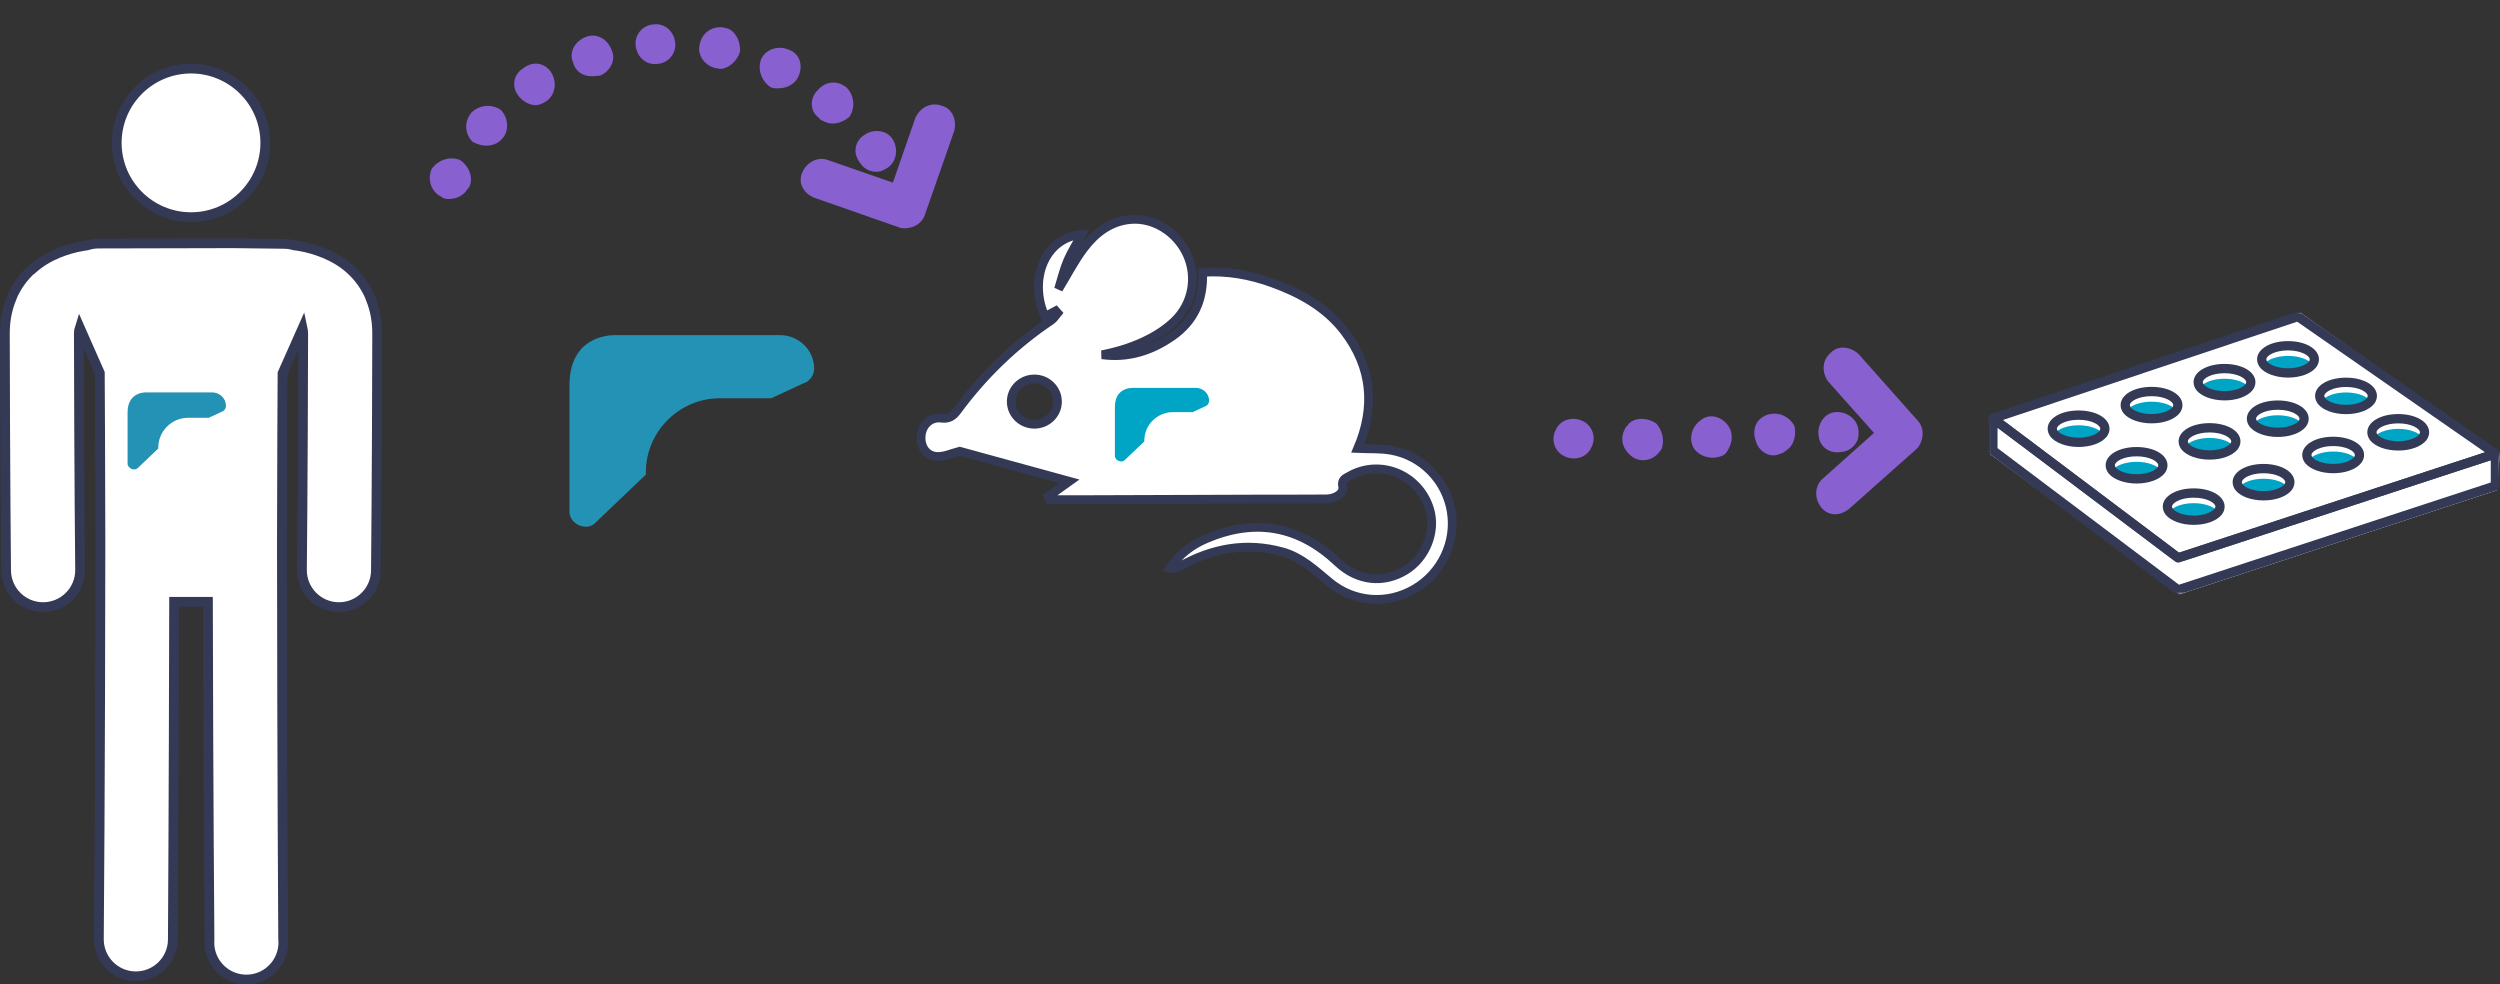 <?xml version="1.0" encoding="UTF-8"?>
<svg width="513px" height="202px" viewBox="0 0 513 202" version="1.1" xmlns="http://www.w3.org/2000/svg" xmlns:xlink="http://www.w3.org/1999/xlink">
    <rect x="0" y="0" width="513" height="202" fill="#333333" stroke="none"/>
    <title>human_mouse_liver</title>
    <defs>
        <polygon id="path-1" points="0 0 104.999 0 104.999 51.426 0 51.426"></polygon>
        <polygon id="path-3" points="0 0 104.999 0 104.999 37.092 0 37.092"></polygon>
    </defs>
    <g id="PXB-cells" stroke="none" stroke-width="1" fill="none" fill-rule="evenodd">
        <g id="human_mouse_liver" transform="translate(1, 0)">
            <g id="g6928" transform="translate(38.197, 107.538) scale(-1, 1) rotate(-180) translate(-38.197, -107.538) translate(0, 14.077)" fill-rule="nonzero">
                <g id="g6224" fill="#FFFFFF" stroke="#343A56" stroke-width="2">
                    <g id="g54" transform="translate(22.956, 156.439)">
                        <path d="M15.242,30.483 C6.842,30.483 0,23.657 0,15.24 C0,6.829 6.842,0 15.242,0 C23.648,0 30.482,6.826 30.482,15.24 C30.482,23.657 23.647,30.483 15.242,30.483" id="path56"></path>
                    </g>
                    <g id="g58">
                        <path d="M46.75,151.083 L19.292,151.019 C18.462,151.025 17.637,150.895 16.848,150.633 C16.563,150.593 16.298,150.552 16.012,150.504 C14.342,150.221 12.63,149.752 10.867,149.025 C9.051,148.276 7.256,147.24 5.594,145.745 L5.53,145.745 C3.717,144.113 2.34,142.146 1.416,139.958 C1.414,139.935 1.414,139.915 1.416,139.894 C0.306,137.258 -0.007,134.703 0,132.433 C0.055,103.299 0.256,83.942 0.256,83.942 C0.293,79.752 3.719,76.383 7.91,76.418 C12.1,76.455 15.468,79.881 15.433,84.072 C15.433,84.072 15.232,103.422 15.177,132.498 C15.175,133.097 15.273,133.486 15.368,133.783 L19.484,124.459 C19.512,120.389 19.538,116.445 19.549,112.176 C19.569,104.393 19.599,96.837 19.613,89.538 C19.582,43.059 19.292,8.315 19.292,8.315 C19.256,4.124 22.624,0.698 26.815,0.661 C31.006,0.626 34.431,3.995 34.467,8.186 C34.467,8.186 34.655,38.187 34.724,77.513 L41.67,77.513 C41.739,38.187 41.991,8.186 41.991,8.186 C41.66,4.009 44.777,0.354 48.953,0.024 C53.13,-0.307 56.782,2.81 57.114,6.986 C57.15,7.429 57.145,7.873 57.103,8.315 C57.103,8.315 56.877,43.059 56.845,89.538 C56.861,96.837 56.891,104.393 56.909,112.176 C56.922,116.423 56.963,120.345 56.974,124.394 L61.09,133.656 C61.153,133.36 61.219,133.022 61.219,132.498 C61.164,103.422 60.962,84.072 60.962,84.072 C60.926,79.881 64.295,76.455 68.485,76.418 C72.676,76.383 76.101,79.752 76.138,83.942 C76.138,83.942 76.339,103.299 76.393,132.433 C76.4,134.703 76.089,137.258 74.98,139.894 L74.98,139.958 C74.055,142.146 72.676,144.113 70.864,145.745 C69.202,147.24 67.344,148.276 65.528,149.025 C63.766,149.752 62.053,150.221 60.383,150.504 C60.083,150.555 59.78,150.592 59.482,150.633 C59.461,150.634 59.439,150.63 59.417,150.633 C58.71,150.846 57.973,150.954 57.23,150.954 L46.878,151.083 L46.75,151.083 Z" id="path60"></path>
                    </g>
                </g>
                <g id="g62" transform="translate(25.178, 104.666)" fill="#2492B4">
                    <path d="M3.793,15.814 L17.362,15.814 C18.906,15.814 20.192,14.592 20.192,13.048 C20.193,12.503 19.817,11.973 19.291,11.828 L16.654,10.604 L12.409,10.604 C9.06,10.604 6.302,7.85 6.302,4.495 C6.302,4.43 6.3,4.367 6.302,4.302 L2.122,0.315 C1.435,-0.412 0.001,0.216 0,1.215 L0,11.699 C0,12.773 0.232,13.794 0.9,14.592 C1.568,15.391 2.662,15.814 3.793,15.814" id="path64"></path>
                </g>
            </g>
            <g id="g7027" transform="translate(140.779, 54.044) scale(-1, 1) rotate(-180) translate(-140.779, -54.044) translate(84.877, 0)" fill-rule="nonzero">
                <g id="g62-0" transform="translate(30.98, 0)" fill="#2492B4">
                    <path d="M9.433,39.323 L43.173,39.323 C47.013,39.323 50.209,36.285 50.209,32.445 C50.212,31.09 49.276,29.773 47.97,29.41 L41.413,26.369 L30.857,26.369 C22.53,26.369 15.67,19.519 15.67,11.177 C15.67,11.015 15.666,10.86 15.67,10.698 L5.276,0.782 C3.569,-1.023 0.004,0.536 0,3.021 L0,29.09 C0,31.762 0.577,34.3 2.239,36.285 C3.9,38.27 6.621,39.323 9.433,39.323" id="path64-8"></path>
                </g>
                <g id="g6885" transform="translate(55.902, 80.639) rotate(4.792) translate(-55.902, -80.639) translate(1.732, 57.636)" fill="#8860CF">
                    <path d="M4.037,13.802 C3.33,13.802 2.622,13.802 1.914,14.51 C0.145,15.571 -0.563,18.049 0.499,20.172 C0.499,20.172 0.499,20.172 0.499,20.172 C1.914,21.941 4.391,22.649 6.515,21.588 C8.284,20.172 8.992,17.695 7.93,15.925 C7.93,15.925 7.576,15.571 7.576,15.571 C6.868,14.51 5.453,13.802 4.037,13.802 Z" id="path6845"></path>
                    <path d="M91.797,12.032 C90.381,12.032 88.966,12.74 88.258,14.156 C86.842,16.279 87.55,18.756 89.673,19.818 C91.443,20.88 94.274,20.526 95.335,18.402 L95.335,18.402 C96.397,16.279 95.689,13.802 93.92,12.74 C93.212,12.386 92.504,12.032 91.797,12.032 Z M83.658,22.649 C82.596,22.649 81.888,23.003 80.827,23.711 L80.592,24.112 C78.823,25.527 79.057,28.311 80.827,29.727 C82.596,31.497 85.073,31.497 86.842,29.727 L83.658,26.896 L86.842,29.727 C88.258,27.958 88.258,25.48 86.842,23.711 C85.781,23.003 84.719,22.649 83.658,22.649 Z M12.53,24.065 C11.469,24.065 10.407,24.419 9.345,25.126 C7.93,26.896 7.93,29.373 9.699,31.143 L9.699,31.143 C11.469,32.558 13.946,32.558 15.715,31.143 C17.131,29.373 17.131,26.542 15.361,25.126 C14.653,24.419 13.592,24.065 12.53,24.065 Z M73.395,30.789 C72.688,30.789 71.98,30.789 71.272,31.143 C69.503,32.558 68.795,35.035 69.857,37.159 C70.918,38.928 73.395,39.636 75.519,38.574 L75.817,38.42 C77.94,37.358 78.35,34.682 76.934,32.558 C76.226,31.497 74.811,30.789 73.395,30.789 Z M23.146,31.497 C21.731,31.497 20.315,32.558 19.608,33.62 C18.192,35.743 18.9,38.221 21.023,39.282 L21.023,39.282 C23.146,40.698 25.623,39.99 26.685,37.867 C27.747,35.743 27.039,33.266 25.27,32.204 C24.562,31.85 23.854,31.497 23.146,31.497 Z M61.364,35.743 C61.01,35.743 60.673,35.998 60.319,35.998 C58.196,36.705 56.764,38.928 57.471,41.052 C58.179,43.529 60.302,44.591 62.426,44.237 L62.813,44.098 C64.936,43.744 65.964,41.052 65.61,38.928 C64.903,37.159 63.133,35.743 61.364,35.743 L61.364,35.743 Z M35.178,36.451 C33.408,36.451 31.639,37.513 31.285,39.636 C30.578,41.759 31.993,43.883 34.293,44.591 C36.593,45.298 38.716,43.883 39.424,41.406 C40.132,39.282 38.716,37.159 36.593,36.451 L36.239,36.451 L35.178,36.451 Z M48.625,37.867 L48.271,37.867 C46.148,37.867 44.378,39.636 44.378,42.113 C44.378,44.237 46.148,46.006 48.271,46.006 L48.271,46.006 L48.625,46.006 C50.748,46.006 52.517,44.237 52.517,41.759 C52.517,39.636 50.748,37.867 48.625,37.867 Z" id="path6847"></path>
                    <path d="M96.751,0 C96.043,0 95.689,0 94.981,0.354 C78.35,7.786 78.35,7.786 78.35,7.786 C76.226,8.847 75.165,10.971 76.226,13.094 C77.288,15.217 79.765,16.279 81.888,15.217 C94.627,9.555 94.627,9.555 94.627,9.555 C100.289,22.295 100.289,22.295 100.289,22.295 C101.351,24.419 103.828,25.48 105.951,24.419 C108.074,23.711 108.782,21.234 108.074,19.11 C100.643,2.477 100.643,2.477 100.643,2.477 C99.936,0.708 98.166,0 96.751,0 Z" id="path6849"></path>
                </g>
            </g>
            <g id="g7005" transform="translate(355.653, 88.426) scale(-1, 1) rotate(-180) translate(-355.653, -88.426) translate(317.775, 71.324)" fill="#8860CF" fill-rule="nonzero">
                <path d="M62.349,15.132 C61.766,13.842 60.539,12.843 58.957,12.781 C56.44,12.365 54.473,14.029 54.38,16.401 C54.14,18.451 55.628,20.886 58,20.979 L58,20.979 C60.372,21.073 62.338,19.408 62.578,17.359 C62.609,16.568 62.64,15.777 62.349,15.132 Z M49.136,14.711 C48.699,13.744 48.085,13.244 47.003,12.568 L46.523,12.424 C44.504,11.394 42.083,12.849 41.521,15.044 C40.636,17.385 41.637,19.7 43.905,20.423 C46.173,21.146 48.449,20.069 49.479,18.051 C49.687,16.792 49.573,15.679 49.136,14.711 L49.136,14.711 Z M36.181,13.963 C35.89,13.318 35.599,12.673 34.985,12.173 C32.967,11.143 30.418,11.518 28.92,13.359 C27.744,15.055 28.118,17.604 29.96,19.102 L30.224,19.311 C32.065,20.809 34.673,20.08 36.025,17.916 C36.701,16.834 36.764,15.253 36.181,13.963 L36.181,13.963 Z M22.21,13.482 C22.087,13.209 21.751,12.785 21.434,12.444 C19.915,10.8 17.414,10.599 15.771,12.118 C13.804,13.783 13.711,16.155 14.907,17.945 L15.192,18.241 C16.389,20.03 19.266,19.859 21.055,18.663 C22.377,17.289 22.804,15.026 22.21,13.481 C22.21,13.481 22.21,13.482 22.21,13.482 L22.21,13.482 Z M7.901,14.005 L7.755,13.683 C6.881,11.747 4.541,10.863 2.283,11.883 C0.348,12.756 -0.536,15.097 0.338,17.033 L0.338,17.033 L0.483,17.355 C1.357,19.29 3.698,20.175 5.955,19.155 C7.89,18.281 8.775,15.94 7.901,14.005 Z" id="path6847-5"></path>
                <path d="M75.353,14.696 C75.062,14.05 74.916,13.728 74.302,13.229 C60.684,1.128 60.684,1.128 60.684,1.128 C58.843,-0.37 56.471,-0.464 54.973,1.378 C53.475,3.219 53.527,5.914 55.368,7.412 C65.771,16.693 65.771,16.693 65.771,16.693 C56.491,27.097 56.491,27.097 56.491,27.097 C54.993,28.938 55.045,31.633 56.887,33.131 C58.405,34.775 60.954,34.401 62.598,32.882 C74.697,19.263 74.697,19.263 74.697,19.263 C76.019,17.89 75.935,15.986 75.353,14.696 Z" id="path6849-1"></path>
            </g>
            <g id="g6969" transform="translate(242.5, 84) scale(1, -1) translate(-242.5, -84) translate(188, 45)">
                <g id="g38"></g>
                <g id="g42" transform="translate(39.779, 28.307)"></g>
                <path d="M23.335,35.948 C20.673,35.913 18.503,38.013 18.513,40.614 C18.521,43.135 20.594,45.193 23.174,45.237 C25.823,45.282 27.997,43.171 27.99,40.561 C27.982,38.042 25.903,35.981 23.335,35.948 M108.791,18.093 C107.74,24.379 102.877,29.451 96.496,30.598 C94.249,31.001 91.904,30.854 89.598,30.961 C93.205,39.432 92.578,47.598 86.825,55.086 C83.076,59.965 77.836,62.846 72.167,64.914 C67.601,66.582 62.859,67.467 57.762,67.117 C58.016,61.569 56.05,57.121 51.533,53.988 C47.203,50.981 42.442,49.478 37.134,50.207 C43.303,51.387 48.693,53.859 52.087,57.185 C55.704,60.728 56.707,66.164 54.597,70.78 C52.493,75.38 47.767,78.378 42.975,77.961 C38.81,77.6 35.741,75.164 33.358,72.01 C31.465,69.506 30.027,66.662 28.208,63.677 C28.878,65.809 29.323,67.752 30.099,69.553 C30.901,71.414 32.023,73.138 33.005,74.922 C25.322,74.228 22.069,65.572 25.415,58.034 C26.159,58.43 26.9,58.824 27.64,59.217 C27.771,59.07 27.901,58.924 28.032,58.777 C27.604,58.276 27.264,57.646 26.737,57.291 C19.234,52.249 12.834,46.068 7.478,38.815 C6.606,37.635 5.777,36.982 4.12,37.198 C2.015,37.475 0.338,35.905 0.054,33.891 C-0.274,31.575 0.914,29.5 3.184,29.332 C4.722,29.218 6.33,30.007 7.937,30.402 C15.354,28.368 23.047,26.257 30.442,24.231 C29.282,23.403 27.689,22.266 26.099,21.13 C26.2,20.91 26.303,20.693 26.407,20.473 C29.171,20.473 31.933,20.466 34.695,20.475 C45.922,20.509 57.149,20.554 68.377,20.588 C73.294,20.602 78.212,20.581 83.13,20.623 C85.135,20.642 86.814,21.801 86.522,23.152 C86.214,24.565 87.09,24.852 87.882,25.304 C94.235,28.93 102.241,25.603 104.375,18.47 C105.725,13.966 103.611,8.596 99.478,6.015 C94.983,3.208 89.62,3.726 85.523,7.597 C77.574,15.114 68.585,16.729 58.554,12.48 C55.556,11.212 52.966,9.29 51.059,6.413 C51.843,6.311 52.534,6.439 53.111,6.766 C59.732,10.497 66.69,11.802 74.13,9.758 C78.018,8.69 80.826,5.998 83.823,3.518 C88.886,-0.677 95.753,-1.114 101.315,2.173 C106.854,5.447 109.843,11.809 108.791,18.093" id="path40" stroke="#343A56" stroke-width="1.8" fill="#FFFFFF"></path>
                <path d="M43.411,43.403 L56.403,43.403 C57.881,43.403 59.112,42.237 59.112,40.762 C59.113,40.242 58.753,39.737 58.249,39.597 L55.725,38.43 L51.66,38.43 C48.453,38.43 45.813,35.798 45.813,32.597 C45.813,32.535 45.81,32.476 45.813,32.413 L41.81,28.608 C41.152,27.913 39.779,28.512 39.779,29.467 L39.779,39.474 C39.779,40.499 40.001,41.473 40.64,42.237 C41.28,42.999 42.328,43.403 43.411,43.403" id="path44" fill="#00A4C5" fill-rule="nonzero"></path>
            </g>
            <g id="Group-57" transform="translate(407, 64)">
                <polygon id="Fill-1" fill="#FFFFFF" points="0.382 22.63 0.382 29.204 39.246 57.953 104.344 36.607 105 29.123 64.065 0.169"></polygon>
                <g id="Group-56">
                    <g id="Group-4">
                        <mask id="mask-2" fill="white">
                            <use xlink:href="#path-1"></use>
                        </mask>
                        <g id="Clip-3"></g>
                        <path d="M7.46,25.571 C7.5,25.594 7.541,25.617 7.577,25.646 L39.128,49.41 L97.319,30.318 C97.351,30.309 97.385,30.299 97.418,30.291 L101.934,28.812 L63.377,2.012 L2.972,22.193 L7.46,25.571 Z M38.954,51.426 C38.753,51.426 38.552,51.361 38.387,51.236 L6.543,27.249 C6.499,27.228 6.462,27.203 6.426,27.176 L0.382,22.628 C0.098,22.416 -0.045,22.063 0.012,21.709 C0.069,21.359 0.315,21.069 0.649,20.956 L63.23,0.049 C63.512,-0.048 63.819,-0.001 64.065,0.17 L104.591,28.338 C104.886,28.545 105.041,28.902 104.99,29.263 C104.937,29.623 104.685,29.921 104.344,30.033 L97.922,32.136 C97.887,32.147 97.855,32.155 97.821,32.162 L39.246,51.38 C39.153,51.41 39.052,51.426 38.954,51.426 L38.954,51.426 Z" id="Fill-2" fill="#343A56" mask="url(#mask-2)"></path>
                    </g>
                    <g id="Group-7" transform="translate(0, 20.908)">
                        <mask id="mask-4" fill="white">
                            <use xlink:href="#path-3"></use>
                        </mask>
                        <g id="Clip-6"></g>
                        <path d="M1.895,7.05 L39.127,35.075 L103.104,14.097 L103.104,9.532 L97.923,11.229 C97.888,11.239 97.854,11.248 97.822,11.256 L39.247,30.471 C38.957,30.567 38.633,30.513 38.388,30.328 L6.542,6.343 C6.5,6.321 6.461,6.297 6.426,6.27 L1.895,2.861 L1.895,7.05 Z M38.955,37.093 C38.752,37.093 38.553,37.028 38.388,36.904 L0.381,8.296 C0.14,8.114 0,7.831 0,7.529 L0,0.955 C0,0.594 0.201,0.263 0.521,0.101 C0.845,-0.061 1.226,-0.025 1.514,0.189 L7.461,4.663 C7.501,4.686 7.541,4.71 7.577,4.739 L39.127,28.501 L97.318,9.41 C97.352,9.4 97.384,9.391 97.419,9.383 L103.76,7.308 C104.05,7.212 104.362,7.264 104.609,7.445 C104.855,7.623 104.999,7.911 104.999,8.217 L104.999,14.791 C104.999,15.206 104.734,15.571 104.343,15.699 L39.247,37.045 C39.152,37.076 39.052,37.093 38.955,37.093 L38.955,37.093 Z" id="Fill-5" fill="#343A56" mask="url(#mask-4)"></path>
                    </g>
                    <path d="M23.545,25.025 C22.73,26.038 20.798,26.764 18.524,26.764 C16.27,26.764 14.318,26.038 13.504,25.025 C14.3,23.993 16.251,23.267 18.524,23.267 C20.817,23.267 22.749,23.993 23.545,25.025" id="Fill-8" fill="#00A4C5"></path>
                    <path d="M18.524,22.139 C15.805,22.139 14.072,23.225 14.072,23.974 C14.072,24.125 14.136,24.287 14.256,24.446 C14.775,25.09 16.347,25.808 18.524,25.808 C20.701,25.808 22.274,25.09 22.812,24.423 C22.912,24.287 22.976,24.125 22.976,23.974 C22.976,23.225 21.243,22.139 18.524,22.139 M18.524,27.719 C16.05,27.719 13.791,26.898 12.768,25.629 C12.376,25.113 12.177,24.547 12.177,23.974 C12.177,21.839 14.907,20.228 18.524,20.228 C22.141,20.228 24.871,21.839 24.871,23.974 C24.871,24.547 24.672,25.113 24.299,25.606 C23.24,26.917 21.034,27.719 18.524,27.719" id="Fill-10" fill="#343A56"></path>
                    <path d="M35.444,32.525 C34.63,33.537 32.697,34.264 30.424,34.264 C28.169,34.264 26.218,33.537 25.403,32.525 C26.199,31.493 28.15,30.766 30.424,30.766 C32.716,30.766 34.648,31.493 35.444,32.525" id="Fill-12" fill="#00A4C5"></path>
                    <path d="M30.423,29.639 C27.704,29.639 25.97,30.724 25.97,31.473 C25.97,31.624 26.035,31.787 26.154,31.945 C26.673,32.589 28.246,33.308 30.423,33.308 C32.6,33.308 34.172,32.589 34.71,31.922 C34.811,31.787 34.875,31.624 34.875,31.473 C34.875,30.724 33.142,29.639 30.423,29.639 M30.423,35.219 C27.948,35.219 25.69,34.397 24.667,33.128 C24.275,32.612 24.076,32.047 24.076,31.473 C24.076,29.339 26.806,27.728 30.423,27.728 C34.04,27.728 36.77,29.339 36.77,31.473 C36.77,32.047 36.571,32.612 36.198,33.105 C35.138,34.416 32.933,35.219 30.423,35.219" id="Fill-14" fill="#343A56"></path>
                    <path d="M47.167,41.009 C46.353,42.022 44.42,42.748 42.147,42.748 C39.892,42.748 37.941,42.022 37.126,41.009 C37.922,39.977 39.873,39.251 42.147,39.251 C44.439,39.251 46.372,39.977 47.167,41.009" id="Fill-16" fill="#00A4C5"></path>
                    <path d="M42.146,38.123 C39.427,38.123 37.693,39.209 37.693,39.958 C37.693,40.107 37.76,40.27 37.879,40.428 C38.398,41.074 39.969,41.793 42.146,41.793 C44.324,41.793 45.895,41.074 46.431,40.407 C46.535,40.27 46.6,40.107 46.6,39.958 C46.6,39.209 44.864,38.123 42.146,38.123 M42.146,43.704 C39.669,43.704 37.411,42.882 36.39,41.611 C35.998,41.093 35.799,40.529 35.799,39.958 C35.799,37.823 38.529,36.212 42.146,36.212 C45.764,36.212 48.494,37.823 48.494,39.958 C48.494,40.529 48.295,41.093 47.92,41.588 C46.865,42.901 44.66,43.704 42.146,43.704" id="Fill-18" fill="#343A56"></path>
                    <path d="M38.517,20.18 C37.703,21.193 35.77,21.919 33.497,21.919 C31.242,21.919 29.291,21.193 28.476,20.18 C29.272,19.148 31.223,18.422 33.497,18.422 C35.789,18.422 37.722,19.148 38.517,20.18" id="Fill-20" fill="#00A4C5"></path>
                    <path d="M33.496,17.294 C30.777,17.294 29.044,18.38 29.044,19.129 C29.044,19.278 29.108,19.44 29.229,19.601 C29.748,20.245 31.319,20.964 33.496,20.964 C35.675,20.964 37.245,20.245 37.782,19.578 C37.884,19.44 37.95,19.278 37.95,19.129 C37.95,18.38 36.215,17.294 33.496,17.294 M33.496,22.875 C31.022,22.875 28.763,22.053 27.74,20.782 C27.348,20.266 27.149,19.7 27.149,19.129 C27.149,16.994 29.879,15.383 33.496,15.383 C37.115,15.383 39.845,16.994 39.845,19.129 C39.845,19.7 39.646,20.266 39.271,20.761 C38.215,22.072 36.01,22.875 33.496,22.875" id="Fill-22" fill="#343A56"></path>
                    <path d="M50.417,27.623 C49.602,28.636 47.669,29.362 45.396,29.362 C43.141,29.362 41.19,28.636 40.375,27.623 C41.171,26.591 43.122,25.865 45.396,25.865 C47.688,25.865 49.621,26.591 50.417,27.623" id="Fill-24" fill="#00A4C5"></path>
                    <path d="M45.395,24.738 C42.676,24.738 40.942,25.823 40.942,26.572 C40.942,26.721 41.009,26.884 41.128,27.043 C41.647,27.688 43.218,28.407 45.395,28.407 C47.573,28.407 49.144,27.688 49.68,27.022 C49.784,26.884 49.849,26.721 49.849,26.572 C49.849,25.823 48.113,24.738 45.395,24.738 M45.395,30.318 C42.918,30.318 40.66,29.496 39.639,28.225 C39.247,27.708 39.048,27.144 39.048,26.572 C39.048,24.438 41.778,22.827 45.395,22.827 C49.013,22.827 51.743,24.438 51.743,26.572 C51.743,27.144 51.545,27.708 51.169,28.203 C50.114,29.515 47.909,30.318 45.395,30.318" id="Fill-26" fill="#343A56"></path>
                    <path d="M61.502,35.993 C60.687,37.006 58.754,37.732 56.481,37.732 C54.226,37.732 52.275,37.006 51.46,35.993 C52.256,34.961 54.207,34.235 56.481,34.235 C58.773,34.235 60.706,34.961 61.502,35.993" id="Fill-28" fill="#00A4C5"></path>
                    <path d="M56.481,33.108 C53.762,33.108 52.029,34.193 52.029,34.943 C52.029,35.094 52.093,35.256 52.212,35.413 C52.732,36.059 54.304,36.777 56.481,36.777 C58.658,36.777 60.23,36.059 60.768,35.39 C60.869,35.256 60.933,35.094 60.933,34.943 C60.933,34.193 59.2,33.108 56.481,33.108 M56.481,38.688 C53.969,38.688 51.763,37.886 50.725,36.596 C50.333,36.08 50.134,35.516 50.134,34.943 C50.134,32.808 52.864,31.197 56.481,31.197 C60.098,31.197 62.828,32.808 62.828,34.943 C62.828,35.516 62.629,36.08 62.256,36.573 C61.198,37.886 58.993,38.688 56.481,38.688" id="Fill-30" fill="#343A56"></path>
                    <path d="M53.49,15.471 C52.675,16.484 50.743,17.21 48.469,17.21 C46.215,17.21 44.263,16.484 43.449,15.471 C44.244,14.439 46.196,13.713 48.469,13.713 C50.762,13.713 52.694,14.439 53.49,15.471" id="Fill-32" fill="#00A4C5"></path>
                    <path d="M48.468,12.585 C45.749,12.585 44.015,13.67 44.015,14.42 C44.015,14.569 44.08,14.731 44.201,14.892 C44.72,15.536 46.291,16.254 48.468,16.254 C50.647,16.254 52.217,15.536 52.753,14.869 C52.856,14.731 52.922,14.569 52.922,14.42 C52.922,13.67 51.186,12.585 48.468,12.585 M48.468,18.165 C45.993,18.165 43.735,17.343 42.712,16.073 C42.32,15.557 42.121,14.991 42.121,14.42 C42.121,12.285 44.851,10.674 48.468,10.674 C52.086,10.674 54.817,12.285 54.817,14.42 C54.817,14.991 54.618,15.557 54.242,16.052 C53.187,17.363 50.982,18.165 48.468,18.165" id="Fill-34" fill="#343A56"></path>
                    <path d="M64.419,22.97 C63.604,23.983 61.672,24.709 59.398,24.709 C57.144,24.709 55.192,23.983 54.378,22.97 C55.173,21.938 57.125,21.212 59.398,21.212 C61.691,21.212 63.623,21.938 64.419,22.97" id="Fill-36" fill="#00A4C5"></path>
                    <path d="M59.397,20.084 C56.678,20.084 54.945,21.17 54.945,21.919 C54.945,22.068 55.011,22.231 55.13,22.391 C55.649,23.035 57.22,23.754 59.397,23.754 C61.576,23.754 63.146,23.035 63.683,22.368 C63.787,22.231 63.851,22.068 63.851,21.919 C63.851,21.17 62.116,20.084 59.397,20.084 M59.397,25.665 C56.923,25.665 54.664,24.843 53.641,23.572 C53.249,23.056 53.05,22.49 53.05,21.919 C53.05,19.784 55.78,18.173 59.397,18.173 C63.016,18.173 65.746,19.784 65.746,21.919 C65.746,22.49 65.547,23.056 65.172,23.551 C64.116,24.862 61.911,25.665 59.397,25.665" id="Fill-38" fill="#343A56"></path>
                    <path d="M75.786,30.413 C74.971,31.426 73.039,32.152 70.765,32.152 C68.511,32.152 66.559,31.426 65.745,30.413 C66.54,29.381 68.492,28.655 70.765,28.655 C73.058,28.655 74.99,29.381 75.786,30.413" id="Fill-40" fill="#00A4C5"></path>
                    <path d="M70.765,27.528 C68.046,27.528 66.312,28.613 66.312,29.363 C66.312,29.512 66.379,29.674 66.498,29.833 C67.017,30.479 68.588,31.197 70.765,31.197 C72.943,31.197 74.514,30.479 75.05,29.812 C75.154,29.674 75.219,29.512 75.219,29.363 C75.219,28.613 73.483,27.528 70.765,27.528 M70.765,33.108 C68.288,33.108 66.03,32.286 65.009,31.016 C64.617,30.498 64.418,29.934 64.418,29.363 C64.418,27.228 67.148,25.617 70.765,25.617 C74.383,25.617 77.113,27.228 77.113,29.363 C77.113,29.934 76.914,30.498 76.539,30.993 C75.484,32.306 73.279,33.108 70.765,33.108" id="Fill-42" fill="#343A56"></path>
                    <path d="M66.523,10.79 C65.708,11.803 63.776,12.529 61.502,12.529 C59.247,12.529 57.296,11.803 56.481,10.79 C57.277,9.758 59.228,9.032 61.502,9.032 C63.794,9.032 65.727,9.758 66.523,10.79" id="Fill-44" fill="#00A4C5"></path>
                    <path d="M61.5,7.904 C58.782,7.904 57.048,8.99 57.048,9.739 C57.048,9.888 57.113,10.05 57.234,10.209 C57.753,10.855 59.324,11.573 61.5,11.573 C63.679,11.573 65.25,10.855 65.786,10.188 C65.888,10.05 65.955,9.888 65.955,9.739 C65.955,8.99 64.219,7.904 61.5,7.904 M61.5,13.484 C59.024,13.484 56.766,12.663 55.745,11.392 C55.353,10.874 55.154,10.31 55.154,9.739 C55.154,7.604 57.884,5.993 61.5,5.993 C65.119,5.993 67.849,7.604 67.849,9.739 C67.849,10.31 67.65,10.874 67.275,11.369 C66.22,12.682 64.015,13.484 61.5,13.484" id="Fill-46" fill="#343A56"></path>
                    <path d="M78.422,18.289 C77.607,19.302 75.675,20.028 73.401,20.028 C71.146,20.028 69.195,19.302 68.38,18.289 C69.176,17.257 71.128,16.531 73.401,16.531 C75.694,16.531 77.626,17.257 78.422,18.289" id="Fill-48" fill="#00A4C5"></path>
                    <path d="M73.401,15.404 C70.682,15.404 68.949,16.489 68.949,17.238 C68.949,17.389 69.013,17.552 69.133,17.708 C69.652,18.354 71.224,19.073 73.401,19.073 C75.578,19.073 77.15,18.354 77.689,17.686 C77.789,17.552 77.853,17.389 77.853,17.238 C77.853,16.489 76.12,15.404 73.401,15.404 M73.401,20.984 C70.889,20.984 68.684,20.181 67.645,18.891 C67.253,18.375 67.054,17.812 67.054,17.238 C67.054,15.104 69.784,13.493 73.401,13.493 C77.018,13.493 79.748,15.104 79.748,17.238 C79.748,17.812 79.549,18.375 79.176,18.868 C78.119,20.181 75.913,20.984 73.401,20.984" id="Fill-50" fill="#343A56"></path>
                    <path d="M89.137,25.76 C88.323,26.773 86.39,27.499 84.117,27.499 C81.862,27.499 79.911,26.773 79.096,25.76 C79.892,24.728 81.843,24.002 84.117,24.002 C86.409,24.002 88.342,24.728 89.137,25.76" id="Fill-52" fill="#00A4C5"></path>
                    <path d="M84.116,22.874 C81.397,22.874 79.663,23.96 79.663,24.709 C79.663,24.858 79.73,25.02 79.849,25.181 C80.368,25.825 81.939,26.544 84.116,26.544 C86.294,26.544 87.865,25.825 88.401,25.158 C88.505,25.02 88.57,24.858 88.57,24.709 C88.57,23.96 86.834,22.874 84.116,22.874 M84.116,28.455 C81.641,28.455 79.383,27.633 78.36,26.362 C77.968,25.846 77.769,25.28 77.769,24.709 C77.769,22.574 80.499,20.963 84.116,20.963 C87.734,20.963 90.464,22.574 90.464,24.709 C90.464,25.28 90.265,25.846 89.89,26.341 C88.835,27.652 86.63,28.455 84.116,28.455" id="Fill-54" fill="#343A56"></path>
                </g>
            </g>
        </g>
    </g>
</svg>